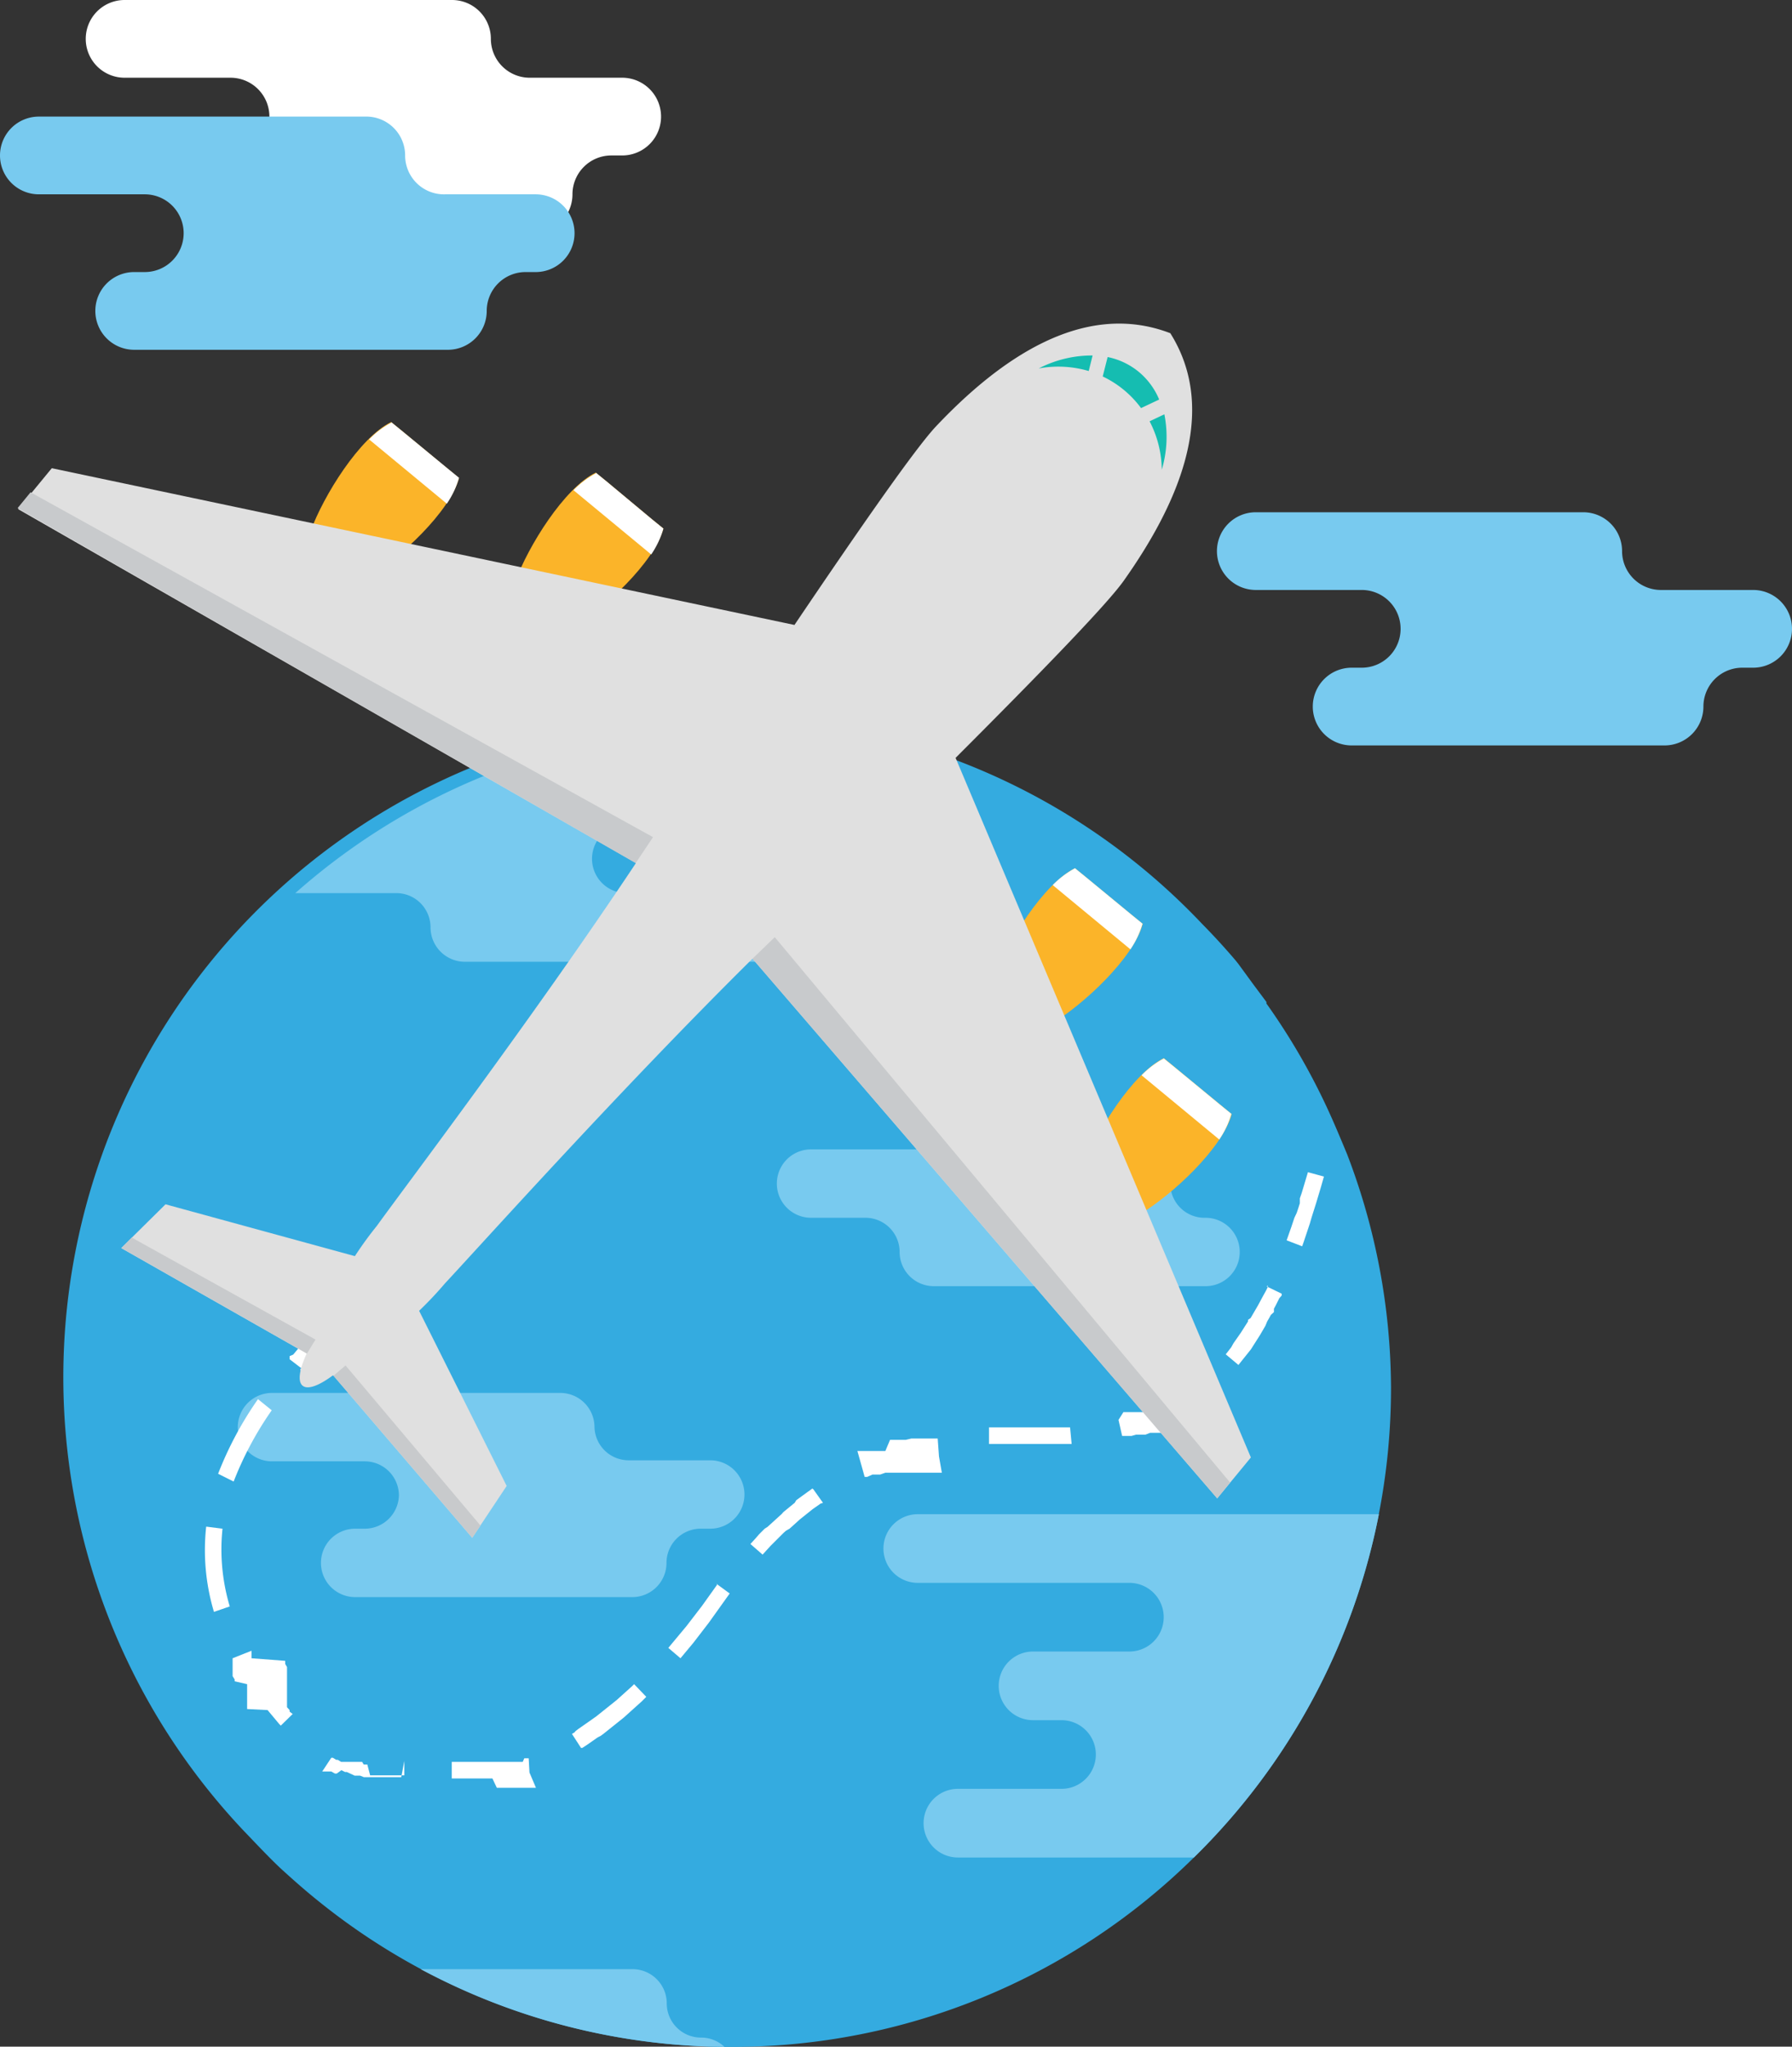 <svg id="圖層_1" data-name="圖層 1" xmlns="http://www.w3.org/2000/svg" viewBox="0 0 69.18 78.99"><rect x="0" y="0" width="69.18" height="78.99" fill="#333333" stroke="none"/><defs><style>.cls-1{fill:#fff;}.cls-2{fill:#78caef;}.cls-3{fill:#34abe0;}.cls-4{fill:#fbb429;}.cls-5{fill:#e0e0e0;}.cls-6{fill:#c8cacc;}.cls-7{fill:#15bdb1;}</style></defs><title>icon-airplane-img</title><path class="cls-1" d="M27.77,3.5h0A1.5,1.5,0,0,0,26.27,2H13.63a1.5,1.5,0,0,0-1.5,1.5h0A1.5,1.5,0,0,0,13.63,5h4.09a1.5,1.5,0,0,1,1.5,1.5h0A1.5,1.5,0,0,1,17.72,8H17.3a1.5,1.5,0,0,0-1.5,1.5h0A1.5,1.5,0,0,0,17.3,11H29.42a1.5,1.5,0,0,0,1.5-1.5h0A1.5,1.5,0,0,1,32.42,8h0.42a1.5,1.5,0,0,0,1.5-1.5h0A1.5,1.5,0,0,0,32.83,5H29.27A1.5,1.5,0,0,1,27.77,3.5Z" transform="translate(-8.82 -2)"/><path class="cls-2" d="M71.44,23.27h0a1.5,1.5,0,0,0-1.5-1.5H57.3a1.5,1.5,0,0,0-1.5,1.5h0a1.5,1.5,0,0,0,1.5,1.5h4.09a1.5,1.5,0,0,1,1.5,1.5h0a1.5,1.5,0,0,1-1.5,1.5H61a1.5,1.5,0,0,0-1.5,1.5h0a1.5,1.5,0,0,0,1.5,1.5H73.08a1.5,1.5,0,0,0,1.5-1.5h0a1.5,1.5,0,0,1,1.5-1.5H76.5a1.5,1.5,0,0,0,1.5-1.5h0a1.5,1.5,0,0,0-1.5-1.5H72.94A1.5,1.5,0,0,1,71.44,23.27Z" transform="translate(-8.82 -2)"/><path class="cls-2" d="M24.46,8h0A1.5,1.5,0,0,0,23,6.5H10.32A1.5,1.5,0,0,0,8.82,8h0a1.5,1.5,0,0,0,1.5,1.5h4.09a1.5,1.5,0,0,1,1.5,1.5h0a1.5,1.5,0,0,1-1.5,1.5H14a1.5,1.5,0,0,0-1.5,1.5h0A1.5,1.5,0,0,0,14,15.5H26.11a1.5,1.5,0,0,0,1.5-1.5h0a1.5,1.5,0,0,1,1.5-1.5h0.42A1.5,1.5,0,0,0,31,11h0a1.5,1.5,0,0,0-1.5-1.5H26A1.5,1.5,0,0,1,24.46,8Z" transform="translate(-8.82 -2)"/><path class="cls-3" d="M62.52,55.54a25.37,25.37,0,0,1-7.61,18.15A25.36,25.36,0,0,1,37.08,81H36.79a25.34,25.34,0,0,1-15.73-5.67c-0.46-.37-0.9-0.76-1.33-1.15s-1-1-1.5-1.52a25.45,25.45,0,0,1,37-35q0.68,0.69,1.3,1.42l0.11,0.14L57.21,40l0.5,0.67,0,0.06a25.33,25.33,0,0,1,2.33,4q0.19,0.41.37,0.83t0.42,1A25.39,25.39,0,0,1,62.52,55.54Z" transform="translate(-8.82 -2)"/><path class="cls-2" d="M62.05,60.45a25.4,25.4,0,0,1-7.14,13.24H45.8a1.32,1.32,0,0,1,0-2.65h4a1.32,1.32,0,1,0,0-2.65H48.7a1.32,1.32,0,0,1,0-2.65h3.72a1.32,1.32,0,1,0,0-2.65H44.25a1.32,1.32,0,1,1,0-2.65h17.8Z" transform="translate(-8.82 -2)"/><path class="cls-2" d="M31.77,57.08h0a1.32,1.32,0,0,0-1.32-1.32H19.29A1.32,1.32,0,0,0,18,57.08h0a1.32,1.32,0,0,0,1.32,1.32H22.9a1.32,1.32,0,0,1,1.32,1.32h0A1.32,1.32,0,0,1,22.9,61H22.53a1.32,1.32,0,0,0-1.32,1.32h0a1.32,1.32,0,0,0,1.32,1.32h10.7a1.32,1.32,0,0,0,1.32-1.32h0A1.32,1.32,0,0,1,35.87,61h0.37a1.32,1.32,0,0,0,1.32-1.32h0a1.32,1.32,0,0,0-1.32-1.32H33.1A1.32,1.32,0,0,1,31.77,57.08Z" transform="translate(-8.82 -2)"/><path class="cls-2" d="M40.67,37.8a1.32,1.32,0,0,1-1.33,1.32H26.76a1.33,1.33,0,0,1-1.32-1.32,1.32,1.32,0,0,0-1.32-1.33H20.22a25.41,25.41,0,0,1,9.48-5.3h7.57a1.32,1.32,0,0,1,0,2.65H33a1.32,1.32,0,0,0,0,2.65h6.33A1.33,1.33,0,0,1,40.67,37.8Z" transform="translate(-8.82 -2)"/><path class="cls-2" d="M54,47.68h0a1.32,1.32,0,0,0-1.32-1.32H40.13a1.32,1.32,0,0,0-1.32,1.32h0A1.32,1.32,0,0,0,40.13,49h2.1a1.32,1.32,0,0,1,1.32,1.32h0a1.32,1.32,0,0,0,1.32,1.32H55.36a1.32,1.32,0,0,0,1.32-1.32h0A1.32,1.32,0,0,0,55.36,49h0A1.32,1.32,0,0,1,54,47.68Z" transform="translate(-8.82 -2)"/><path class="cls-2" d="M36.79,81a25.32,25.32,0,0,1-11.73-3h8.18a1.32,1.32,0,0,1,1.32,1.32,1.32,1.32,0,0,0,1.32,1.32A1.31,1.31,0,0,1,36.79,81Z" transform="translate(-8.82 -2)"/><path class="cls-1" d="M23.69,50.94h0l0.07-.08,0.07-.08,0.07-.08L24,50.63,24,50.55l0.07-.08,0.07-.08,0.07-.08,0.14-.16,0.07-.08L24.49,50l0.07-.08,0.07-.08,0.07-.08,0.07-.08,0.07-.08,0.07-.08L25,49.43,25,49.35l0.07-.08,0.14-.17L25.33,49l0.07-.08,0.07-.08,0.07-.09,0.07-.09,0.14-.17-0.49-.41-0.07.09-0.07.09-0.07.08L25,48.43l-0.07.08-0.07.08-0.07.08-0.07.08-0.07.08-0.07.08L24.49,49l-0.14.16-0.07.08-0.07.08-0.07.08-0.07.08L24,49.58l-0.07.08-0.07.08-0.07.08-0.07.08L23.67,50l-0.07.08-0.07.08-0.07.08-0.07.08-0.2.23h0l0.48,0.42h0Zm35.62-3.69-0.06.2-0.06.2-0.06.2-0.06.2L59,48.25,59,48.44l-0.06.19-0.06.18L58.79,49l-0.06.18-0.06.18-0.06.17-0.06.17-0.06.17h0l0.6,0.23h0l0.06-.17,0.06-.18,0.06-.18,0.06-.18,0.06-.18L59.45,49l0.06-.19,0.06-.19,0.06-.19,0.06-.2,0.06-.2,0.06-.2,0.06-.21,0.06-.21-0.62-.17h0Zm-1.55,4.36,0,0.07-0.07.14L57.59,52l-0.07.13-0.07.13-0.07.13-0.07.12-0.07.12-0.07.12-0.07.12L57,52.94,57,53l-0.07.11-0.07.11-0.07.11-0.07.11-0.07.1-0.07.1-0.07.1-0.07.1L56.35,54l-0.07.09-0.07.09-0.07.09v0l0.49,0.41,0,0,0.08-.1,0.08-.1,0.08-.1,0.08-.1,0.08-.1,0.08-.1,0.07-.11,0.07-.11,0.07-.11,0.07-.11,0.07-.11,0.07-.12,0.07-.12,0.07-.12L57.74,53l0.07-.12,0.07-.13L58,52.64,58,52.51l0.07-.13,0.07-.14,0.07-.14L58.3,52l0-.07-0.58-.28h0Zm-3,3.93h0l-0.08.06-0.08.06-0.08.05-0.08.05-0.08.05-0.08.05-0.08,0-0.08,0L54.1,56,54,56l-0.08,0-0.08,0-0.08,0-0.08,0-0.08,0-0.08,0-0.08,0-0.08,0-0.08,0-0.08,0-0.08,0L53,56.5l-0.08,0-0.08,0-0.08,0-0.08,0-0.08,0-0.08,0-0.08,0-0.08,0-0.08,0-0.09,0L52,56.8h0l0.14,0.62h0l0.09,0,0.09,0,0.09,0,0.09,0,0.18-.05,0.09,0,0.09,0,0.09,0,0.09,0,0.18-.07,0.09,0,0.09,0,0.09,0,0.09,0,0.09,0,0.09,0,0.09,0,0.09,0,0.09,0,0.09,0,0.09,0,0.09,0,0.09,0,0.09-.05,0.09-.05,0.09-.05,0.09-.05,0.09-.06,0.08-.06L55,56.18l0.08-.06,0.08-.06h0l-0.38-.51h0Zm-4.62,1.55H47l0,0.64h3.19l-0.06-.64h0Zm-5.12.43H45l-0.1,0-0.1,0-0.1,0-0.1,0-0.1,0-0.1,0-0.1,0-0.1,0-0.1,0-0.1,0-0.21.05-0.1,0-0.1,0-0.1,0-0.11,0-0.1,0-0.1,0L43,58l-0.11,0-0.11,0-0.1,0-0.11,0-0.11,0-0.1,0-0.11,0-0.11,0-0.11,0-0.11,0h0L42.2,59h0l0.1,0,0.2-.09,0.1,0,0.1,0,0.1,0,0.2-.07,0.1,0,0.1,0,0.1,0,0.1,0,0.1,0,0.1,0,0.1,0,0.1,0,0.1,0,0.1,0,0.1,0,0.1,0,0.2,0,0.1,0,0.1,0,0.1,0,0.1,0,0.1,0,0.1,0,0.1,0h0.08l-0.11-.63h0Zm-4.84,1.93-0.08.06L40,59.58l-0.11.08-0.11.08-0.11.08-0.11.08L39.5,60l-0.11.09-0.11.09-0.11.09-0.11.09L39,60.43l-0.11.1-0.11.1-0.11.1-0.11.1-0.11.1L38.34,61l-0.11.11-0.11.11L38,61.36l-0.1.11-0.11.12,0,0L38.26,62l0,0,0.1-.11,0.1-.11,0.1-.11,0.1-.1,0.1-.1,0.1-.1,0.1-.1,0.1-.1,0.1-.09L39.3,61l0.1-.09,0.1-.09,0.1-.09,0.1-.09,0.1-.08,0.1-.08L40,60.4l0.1-.08,0.1-.08,0.1-.07,0.1-.07,0.1-.07L40.59,60l-0.37-.52h0Zm-3.66,3.69h0l-0.1.14-0.1.14-0.1.14-0.1.14-0.1.14-0.1.14-0.1.13-0.1.13-0.1.13-0.1.13-0.1.13-0.1.13-0.1.12-0.1.12-0.1.12-0.1.12-0.1.12-0.1.12-0.1.12,0,0L35.09,66l0,0,0.1-.12,0.1-.12,0.1-.12,0.1-.12,0.1-.12,0.1-.13,0.1-.13,0.1-.13,0.1-.13,0.1-.13,0.1-.13,0.1-.14,0.1-.14,0.1-.14,0.1-.14,0.1-.14,0.1-.14,0.1-.14,0.1-.14h0l-0.52-.38h0ZM33.3,67l-0.07.07-0.1.09-0.1.09-0.1.09-0.1.09-0.1.09-0.1.09-0.1.08-0.1.08-0.1.08-0.1.08-0.1.08-0.1.08-0.1.08-0.1.08-0.1.07-0.1.07-0.1.07-0.1.07-0.1.07-0.1.07-0.1.07-0.09.07L31,68.86l-0.1.06,0,0,0.35,0.54,0.05,0,0.2-.13,0.1-.07,0.1-.07,0.1-.07,0.1-.07L32,69l0.1-.07,0.1-.08,0.1-.08,0.1-.08,0.1-.08,0.1-.08,0.1-.08,0.1-.08,0.1-.08,0.1-.09,0.1-.09,0.1-.09,0.1-.09,0.1-.09,0.1-.09,0.1-.09,0.1-.1,0.07-.07L33.3,67h0Zm-4.07,2.86-0.08,0-0.09,0L29,70l-0.09,0-0.09,0-0.09,0-0.09,0-0.09,0-0.09,0-0.09,0-0.09,0-0.09,0-0.09,0-0.09,0-0.17,0-0.09,0-0.09,0-0.09,0-0.09,0-0.09,0-0.09,0-0.08,0-0.09,0H26.26l0,0.64h0.85l0.09,0,0.09,0,0.09,0,0.18,0,0.09,0,0.09,0,0.09,0L28,71l0.09,0,0.09,0,0.09,0,0.09,0,0.09,0,0.09,0,0.1,0,0.1,0,0.09,0,0.1,0,0.1,0,0.1,0,0.1,0,0.1,0,0.1,0,0.08,0-0.25-.59h0Zm-4.8.66H24.32l-0.07,0-0.08,0-0.07,0-0.07,0-0.07,0-0.07,0-0.07,0-0.07,0-0.15,0-0.07,0-0.14,0-0.07,0-0.07,0-0.07,0-0.07,0L23,70.1l-0.07,0-0.07,0L22.8,70,22.67,70l-0.07,0-0.07,0-0.07,0-0.07,0-0.07,0-0.07,0-0.07,0-0.07,0-0.06,0-0.06,0-0.13-.08-0.06,0-0.13-.08-0.06,0,0,0-0.35.53,0,0,0.07,0,0.07,0,0.07,0,0.07,0,0.07,0,0.14,0.08,0.07,0L22,70.32l0.14,0.07,0.07,0,0.15,0.07,0.15,0.07,0.07,0,0.07,0,0.07,0,0.15,0.06,0.08,0,0.08,0,0.08,0,0.08,0,0.08,0,0.08,0,0.16,0,0.08,0,0.08,0,0.08,0,0.08,0,0.08,0,0.08,0,0.08,0,0.08,0,0.08,0,0.08,0h0l0.12-.63h0Zm-4.25-2.32,0,0L20,68.06,20,68l-0.1-.11,0-.05,0-.06,0-.06,0-.06,0-.06,0-.06,0-.06,0-.06,0-.06,0-.06,0-.06,0-.06,0-.06,0-.06,0-.06,0-.06,0-.06,0-.06,0-.06,0-.06,0-.06,0-.06,0-.06,0-.06,0-.06,0-.06-0.07-.12,0-.06,0-.06L18.53,66l0-.06,0-.06,0-.06,0-.06,0-.05L17.8,66l0,0.06,0,0.07,0,0.07,0,0.07,0,0.07,0,0.07,0,0.07,0,0.07,0,0.07,0,0.07,0.08,0.13,0,0.07L18.36,67l0,0.06,0,0.06,0,0.06,0,0.06,0,0.06,0,0.06,0,0.06,0,0.06,0,0.06,0,0.06,0,0.06,0,0.06,0,0.06,0,0.06,0,0.06,0,0.06L19.15,68l0.05,0.06,0.05,0.06,0.05,0.06,0.05,0.06,0.05,0.06,0.05,0.06,0.05,0.06,0.05,0.06,0.05,0.06,0.06,0.06,0,0,0.46-.45h0ZM17.69,64a7.68,7.68,0,0,1-.28-3l-0.63-.08a8.3,8.3,0,0,0,.3,3.29L17.69,64h0Zm0.15-4.82a13,13,0,0,1,1.47-2.75L18.78,56a13.56,13.56,0,0,0-1.54,2.88Zm2.58-4.28h0l0-.06,0.1-.13,0.15-.19,0.05-.06,0.15-.19L21,54.16l0.1-.13,0.16-.19,0.11-.13,0.16-.2,0.06-.07,0.06-.07,0.06-.07,0.06-.07,0.06-.07,0.06-.07L21.91,53,22,53,22,52.89l0.06-.07,0.06-.07,0.06-.07,0.06-.07,0.06-.07,0.06-.07,0.06-.07h0L22,52h0l-0.06.07-0.06.07-0.12.14-0.06.07-0.06.07-0.06.07-0.06.07-0.06.07-0.06.07-0.06.07-0.06.07-0.06.07L21.14,53,21,53.1,21,53.16l-0.05.07-0.05.07-0.05.07-0.05.07-0.05.07-0.05.07-0.05.07-0.05.07-0.11.13-0.05.06-0.1.13-0.05.06-0.05.06-0.05.06-0.05.06L20,54.34l0,0.06,0,0.06h0l0.51,0.39h0Zm0,0" transform="translate(-8.82 -2)"/><path class="cls-4" d="M52.94,37.66l-0.43-.35-1.76-1.45-0.43-.35c-1.22.6-2.61,2.84-3.11,4.21l0.21,0.18,1.76,1.45,0.21,0.18c1.25-.75,3.18-2.54,3.54-3.86h0Zm0,0" transform="translate(-8.82 -2)"/><path class="cls-1" d="M52.94,37.66l-0.43-.35-1.76-1.45-0.43-.35a3.52,3.52,0,0,0-.86.65l3,2.48a3.51,3.51,0,0,0,.47-1h0Zm0,0" transform="translate(-8.82 -2)"/><path class="cls-4" d="M56.37,45l-2.62-2.16c-1.22.6-2.61,2.84-3.11,4.21l2.19,1.81c1.25-.75,3.18-2.54,3.54-3.86h0Zm0,0" transform="translate(-8.82 -2)"/><path class="cls-1" d="M56.37,45l-0.43-.35-1.76-1.45-0.43-.35a3.45,3.45,0,0,0-.86.65l3,2.48a3.46,3.46,0,0,0,.47-1h0Zm0,0" transform="translate(-8.82 -2)"/><path class="cls-4" d="M31.83,20.25l0.43,0.35L34,22.05l0.43,0.35c-0.36,1.32-2.29,3.1-3.54,3.86l-0.21-.18-1.76-1.45-0.21-.18c0.5-1.37,1.89-3.61,3.11-4.21h0Zm0,0" transform="translate(-8.82 -2)"/><path class="cls-1" d="M31.83,20.25l0.43,0.35L34,22.05l0.43,0.35a3.47,3.47,0,0,1-.47,1l-3-2.48a3.47,3.47,0,0,1,.86-0.65h0Zm0,0" transform="translate(-8.82 -2)"/><path class="cls-4" d="M23.92,18.29l0.43,0.35,2.19,1.81c-0.36,1.32-2.29,3.1-3.54,3.86L20.81,22.5c0.5-1.37,1.89-3.61,3.11-4.21h0Zm0,0" transform="translate(-8.82 -2)"/><path class="cls-1" d="M23.92,18.29l0.43,0.35,1.76,1.45,0.43,0.35a3.47,3.47,0,0,1-.47,1l-3-2.48a3.42,3.42,0,0,1,.86-0.65h0Zm0,0" transform="translate(-8.82 -2)"/><path class="cls-5" d="M21.69,55.09l5.36,6.26,1.33-2L25,52.59a14.41,14.41,0,0,0,1-1.06C27.29,50.15,32.81,44,37.87,39L55.81,59.83l1.3-1.58-11.4-27c3.29-3.29,5.82-5.9,6.48-6.82,2-2.82,3.75-6.48,1.81-9.57-3.41-1.31-6.67,1.08-9.05,3.6-0.78.83-2.86,3.81-5.46,7.66L10.82,20.07l-1.3,1.58L33.37,35.31c-3.93,5.91-8.92,12.5-10,14a14,14,0,0,0-.85,1.17l-7.31-2L13.5,50.17l7.16,4.07c-0.61,1.32-.15,1.7,1,0.85h0Zm0,0" transform="translate(-8.82 -2)"/><path class="cls-6" d="M21.69,55.09l5.36,6.26,0.32-.47-5.21-6.18-0.47.4h0Zm0,0" transform="translate(-8.82 -2)"/><path class="cls-6" d="M13.91,49.76l-0.4.41,7.16,4.07L21,53.7,13.9,49.76h0Zm0,0" transform="translate(-8.82 -2)"/><path class="cls-6" d="M37.87,39L55.81,59.83l0.5-.61L38.73,38.17Zm0,0" transform="translate(-8.82 -2)"/><path class="cls-6" d="M10,21l-0.5.61L33.36,35.31l0.67-1L10,21h0Zm0,0" transform="translate(-8.82 -2)"/><path class="cls-7" d="M52.78,16.35a2.75,2.75,0,0,0-1.2-.57l-0.19.75a3.92,3.92,0,0,1,1.48,1.22l0.7-.33a2.77,2.77,0,0,0-.79-1.07h0ZM51,15.72a4.47,4.47,0,0,0-2.08.5,4.14,4.14,0,0,1,1.93.1Zm2.2,2.54a4.13,4.13,0,0,1,.47,1.87,4.46,4.46,0,0,0,.1-2.14Zm0,0" transform="translate(-8.82 -2)"/></svg>